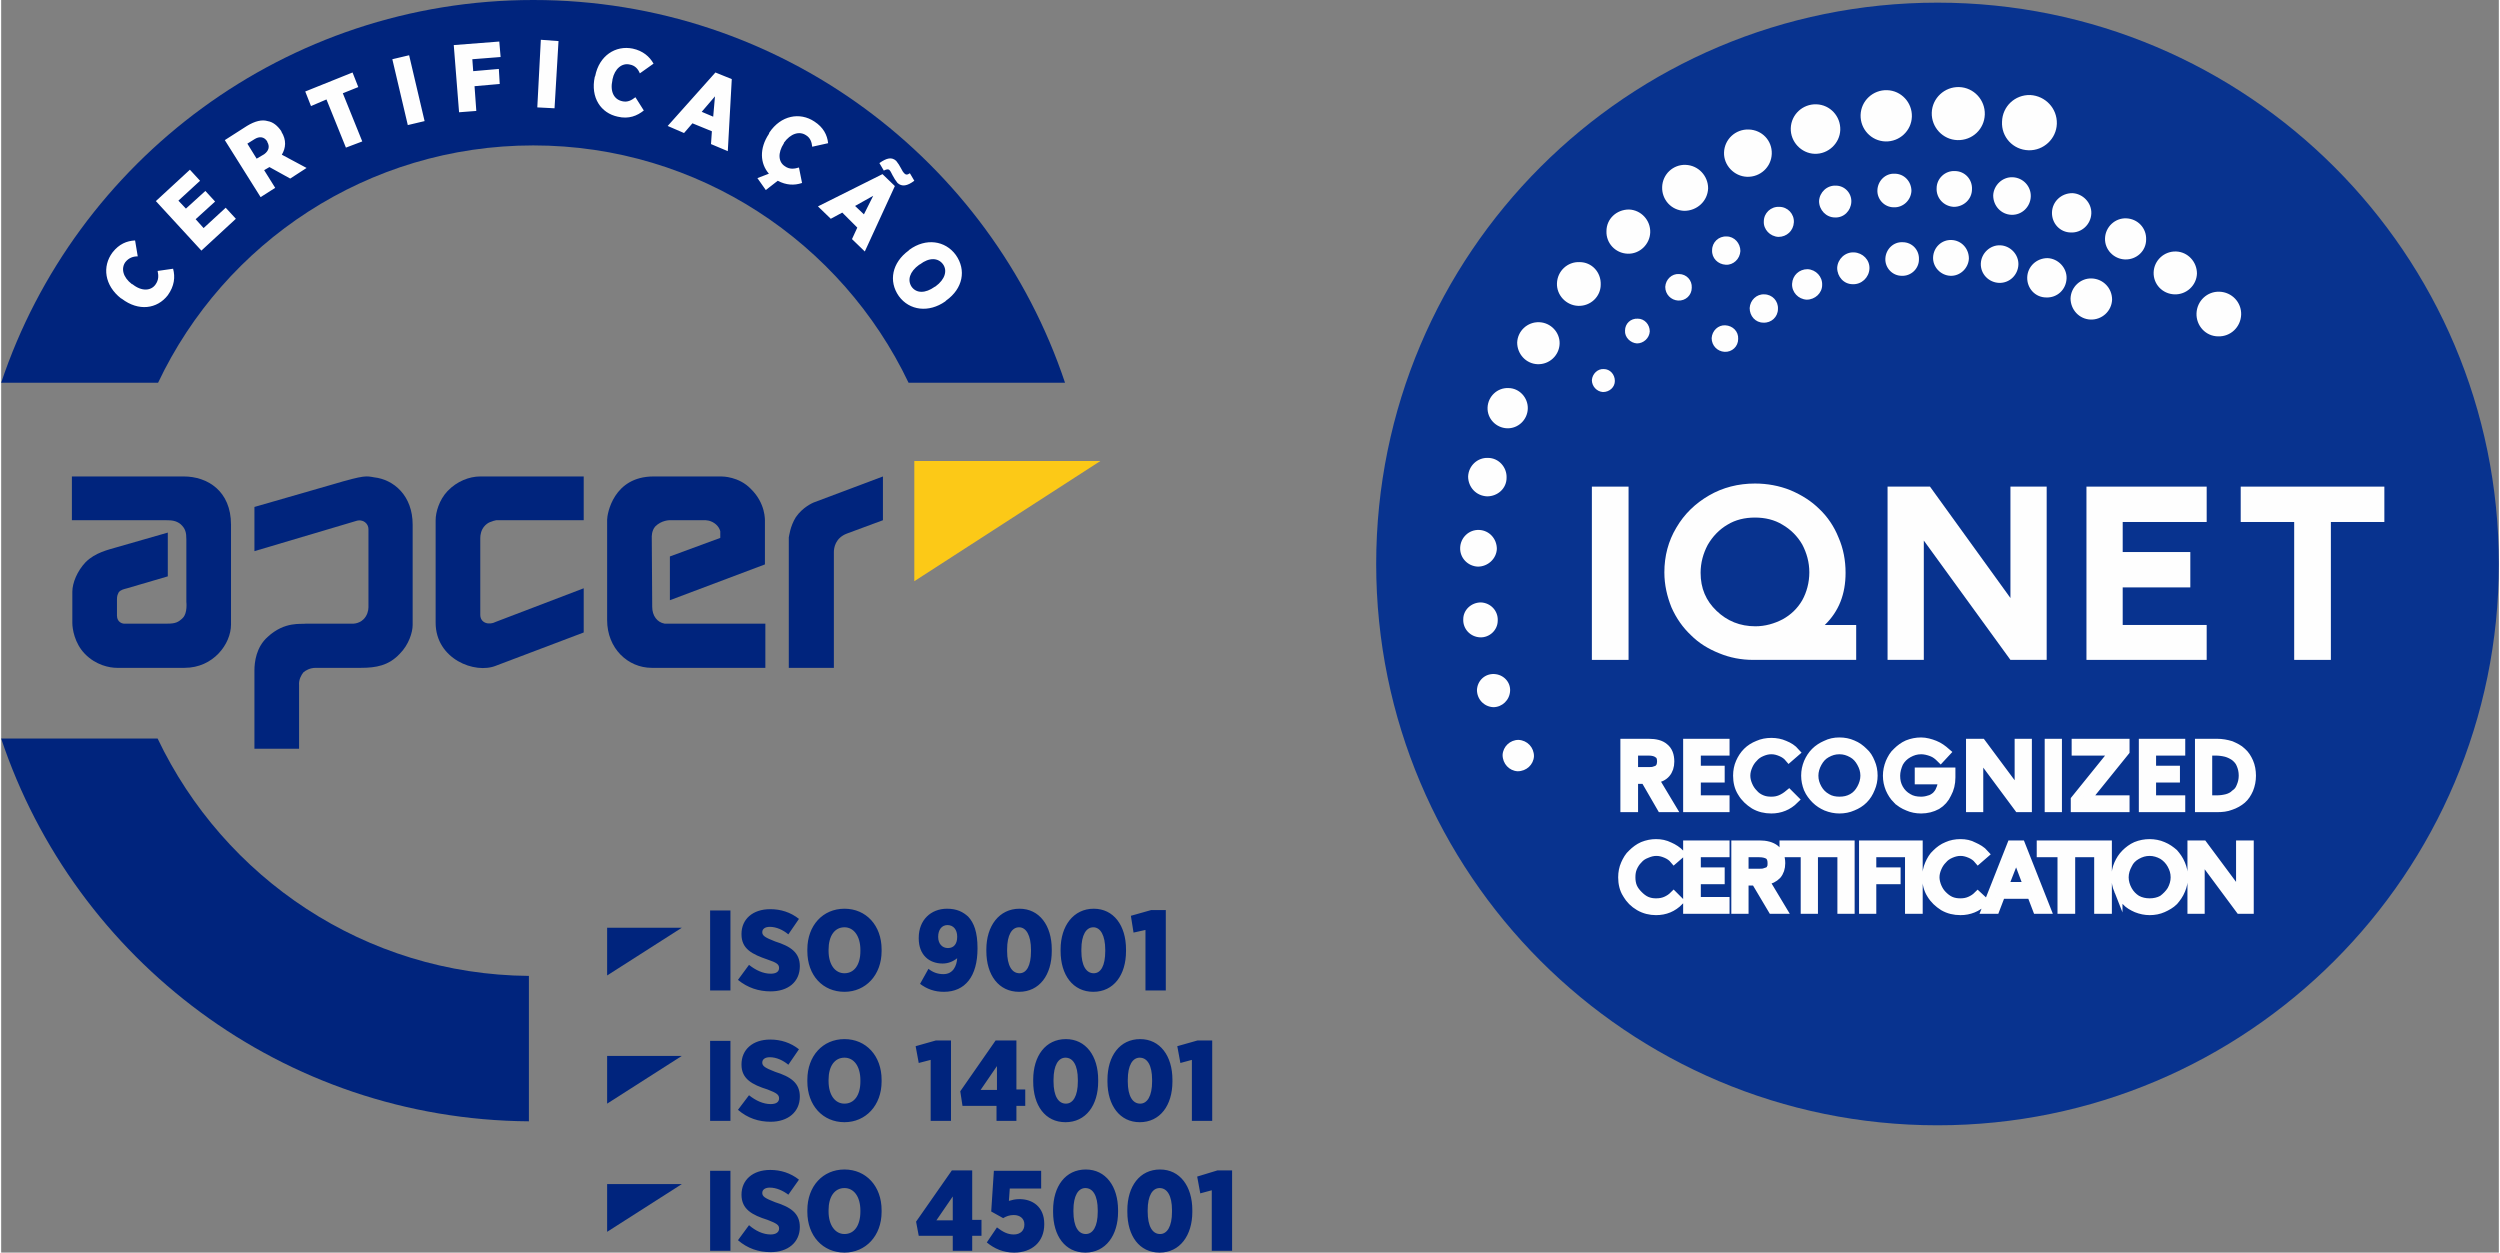<?xml version="1.0" encoding="UTF-8"?> <svg xmlns="http://www.w3.org/2000/svg" xmlns:xlink="http://www.w3.org/1999/xlink" xmlns:xodm="http://www.corel.com/coreldraw/odm/2003" xml:space="preserve" width="483px" height="242px" version="1.0" style="shape-rendering:geometricPrecision; text-rendering:geometricPrecision; image-rendering:optimizeQuality; fill-rule:evenodd; clip-rule:evenodd" viewBox="0 0 56.51 28.34"><rect x="0" y="0" width="56.51" height="28.34" fill="#808080" stroke="none"/> <defs> <style type="text/css"> .str0 {stroke:#FEFEFE;stroke-width:0.19;stroke-miterlimit:10} .fil2 {fill:none;fill-rule:nonzero} .fil1 {fill:#FEFEFE;fill-rule:nonzero} .fil4 {fill:#FCC917;fill-rule:nonzero} .fil3 {fill:#00247D;fill-rule:nonzero} .fil0 {fill:#08338F;fill-rule:nonzero} </style> </defs> <g id="Layer_x0020_1">  <g id="_2271352763888"> <path class="fil0" d="M43.81 25.46c7.01,0 12.7,-5.69 12.7,-12.7 0,-7.02 -5.69,-12.7 -12.7,-12.7 -7.02,0 -12.7,5.68 -12.7,12.7 0,7.01 5.68,12.7 12.7,12.7z"></path> <polygon class="fil1" points="35.99,14.93 36.82,14.93 36.82,11.01 35.99,11.01 "></polygon> <path class="fil1" d="M41.26 14.14c0.32,-0.31 0.47,-0.7 0.47,-1.18 0,-0.28 -0.05,-0.55 -0.16,-0.8 -0.1,-0.25 -0.25,-0.47 -0.43,-0.64 -0.18,-0.18 -0.4,-0.32 -0.66,-0.43 -0.25,-0.1 -0.52,-0.15 -0.8,-0.15 -0.38,0 -0.73,0.09 -1.04,0.27 -0.31,0.18 -0.56,0.42 -0.74,0.73 -0.18,0.3 -0.27,0.64 -0.27,1.01 0,0.28 0.06,0.54 0.16,0.79 0.11,0.25 0.26,0.46 0.44,0.63 0.18,0.18 0.39,0.31 0.64,0.41 0.24,0.1 0.5,0.15 0.77,0.15l2.33 0 0 -0.79 -0.71 0zm-0.35 -1.19c0,0.23 -0.06,0.45 -0.16,0.63 -0.11,0.19 -0.26,0.33 -0.44,0.43 -0.19,0.1 -0.4,0.16 -0.62,0.16 -0.35,0 -0.64,-0.12 -0.88,-0.35 -0.24,-0.23 -0.36,-0.51 -0.36,-0.86 0,-0.23 0.06,-0.44 0.16,-0.63 0.11,-0.19 0.26,-0.35 0.45,-0.46 0.18,-0.11 0.39,-0.16 0.62,-0.16 0.23,0 0.44,0.05 0.62,0.16 0.19,0.11 0.34,0.26 0.45,0.45 0.1,0.19 0.16,0.4 0.16,0.63z"></path> <polygon class="fil1" points="45.46,11.01 45.46,13.53 43.64,11.01 42.68,11.01 42.68,14.93 43.5,14.93 43.5,12.23 45.46,14.93 46.28,14.93 46.28,11.01 "></polygon> <polygon class="fil1" points="49.9,11.81 49.9,11.01 47.18,11.01 47.18,14.93 49.9,14.93 49.9,14.14 48,14.14 48,13.29 49.53,13.29 49.53,12.49 48,12.49 48,11.81 "></polygon> <polygon class="fil1" points="50.67,11.01 50.67,11.81 51.88,11.81 51.88,14.93 52.71,14.93 52.71,11.81 53.92,11.81 53.92,11.01 "></polygon> <path class="fil1" d="M38.7 7.65c0.01,-0.17 0.15,-0.3 0.31,-0.29 0.17,0.01 0.3,0.14 0.29,0.31 0,0.17 -0.14,0.3 -0.31,0.29 -0.16,-0.01 -0.29,-0.14 -0.29,-0.31z"></path> <path class="fil1" d="M39.56 6.97c0.01,-0.18 0.16,-0.32 0.33,-0.31 0.18,0 0.32,0.15 0.31,0.33 0,0.18 -0.15,0.32 -0.33,0.31 -0.18,0 -0.31,-0.15 -0.31,-0.33z"></path> <path class="fil1" d="M41.54 6.06c0.01,-0.2 0.18,-0.36 0.38,-0.35 0.2,0.01 0.36,0.17 0.35,0.37 -0.01,0.2 -0.18,0.36 -0.38,0.35 -0.2,0 -0.35,-0.17 -0.35,-0.37z"></path> <path class="fil1" d="M43.71 5.82c0.01,-0.22 0.19,-0.4 0.42,-0.39 0.22,0.01 0.39,0.19 0.39,0.42 -0.01,0.22 -0.2,0.4 -0.42,0.39 -0.22,-0.01 -0.4,-0.2 -0.39,-0.42z"></path> <path class="fil1" d="M44.79 5.96c0.01,-0.23 0.21,-0.42 0.44,-0.41 0.23,0.01 0.42,0.21 0.41,0.44 -0.01,0.23 -0.2,0.42 -0.44,0.41 -0.23,-0.01 -0.42,-0.2 -0.41,-0.44z"></path> <path class="fil1" d="M45.84 6.27c0.01,-0.24 0.21,-0.43 0.46,-0.43 0.24,0.01 0.44,0.22 0.43,0.46 -0.01,0.25 -0.21,0.44 -0.46,0.43 -0.25,0 -0.44,-0.21 -0.43,-0.46z"></path> <path class="fil1" d="M46.82 6.75c0.01,-0.26 0.23,-0.46 0.48,-0.45 0.26,0.01 0.46,0.22 0.46,0.48 -0.01,0.26 -0.23,0.46 -0.49,0.45 -0.25,-0.01 -0.45,-0.22 -0.45,-0.48z"></path> <path class="fil1" d="M35.99 8.6c0.01,-0.14 0.13,-0.26 0.27,-0.25 0.14,0 0.25,0.12 0.25,0.27 0,0.14 -0.12,0.25 -0.27,0.25 -0.14,-0.01 -0.25,-0.13 -0.25,-0.27z"></path> <path class="fil1" d="M36.74 7.48c0,-0.16 0.13,-0.28 0.29,-0.27 0.15,0 0.27,0.13 0.27,0.29 -0.01,0.15 -0.14,0.27 -0.29,0.27 -0.15,-0.01 -0.28,-0.14 -0.27,-0.29z"></path> <path class="fil1" d="M38.71 5.66c0,-0.18 0.15,-0.32 0.33,-0.31 0.17,0 0.31,0.15 0.31,0.33 -0.01,0.18 -0.16,0.32 -0.33,0.31 -0.18,-0.01 -0.32,-0.15 -0.31,-0.33z"></path> <path class="fil1" d="M39.88 5.01c0,-0.19 0.16,-0.34 0.35,-0.33 0.19,0 0.34,0.16 0.33,0.35 -0.01,0.19 -0.16,0.33 -0.35,0.33 -0.19,-0.01 -0.34,-0.17 -0.33,-0.35z"></path> <path class="fil1" d="M41.13 4.55c0.01,-0.2 0.18,-0.36 0.38,-0.35 0.2,0 0.36,0.17 0.35,0.37 -0.01,0.2 -0.17,0.36 -0.37,0.35 -0.2,0 -0.36,-0.17 -0.36,-0.37z"></path> <path class="fil1" d="M42.45 4.3c0.01,-0.21 0.18,-0.38 0.39,-0.37 0.22,0 0.38,0.18 0.38,0.39 -0.01,0.21 -0.19,0.38 -0.4,0.37 -0.21,0 -0.38,-0.18 -0.37,-0.39z"></path> <path class="fil1" d="M43.79 4.26c0,-0.22 0.19,-0.4 0.41,-0.39 0.23,0 0.4,0.19 0.39,0.41 0,0.23 -0.19,0.4 -0.41,0.4 -0.23,-0.01 -0.4,-0.2 -0.39,-0.42z"></path> <path class="fil1" d="M45.07 4.42c0.01,-0.23 0.21,-0.42 0.44,-0.41 0.24,0.01 0.42,0.21 0.41,0.44 -0.01,0.23 -0.2,0.42 -0.44,0.41 -0.23,-0.01 -0.41,-0.2 -0.41,-0.44z"></path> <path class="fil1" d="M46.4 4.8c0.01,-0.24 0.21,-0.43 0.46,-0.43 0.24,0.01 0.44,0.22 0.43,0.46 -0.01,0.25 -0.22,0.44 -0.46,0.43 -0.25,0 -0.44,-0.21 -0.43,-0.46z"></path> <path class="fil1" d="M47.6 5.39c0.01,-0.26 0.23,-0.46 0.48,-0.45 0.26,0.01 0.46,0.22 0.45,0.48 0,0.26 -0.22,0.46 -0.48,0.45 -0.25,-0.01 -0.46,-0.22 -0.45,-0.48z"></path> <path class="fil1" d="M48.7 6.16c0.01,-0.27 0.24,-0.48 0.51,-0.47 0.26,0.01 0.47,0.23 0.47,0.5 -0.01,0.27 -0.24,0.48 -0.51,0.47 -0.27,-0.01 -0.48,-0.23 -0.47,-0.5z"></path> <path class="fil1" d="M49.67 7.09c0.01,-0.28 0.24,-0.5 0.52,-0.49 0.28,0.01 0.5,0.24 0.49,0.52 -0.01,0.28 -0.24,0.5 -0.52,0.49 -0.28,0 -0.5,-0.24 -0.49,-0.52z"></path> <path class="fil1" d="M33.97 17.08c0.01,-0.19 0.17,-0.34 0.36,-0.34 0.2,0.01 0.35,0.17 0.35,0.37 -0.01,0.19 -0.17,0.34 -0.37,0.34 -0.19,-0.01 -0.34,-0.17 -0.34,-0.37z"></path> <path class="fil1" d="M33.39 15.61c0.01,-0.21 0.18,-0.37 0.39,-0.36 0.21,0.01 0.37,0.18 0.36,0.38 -0.01,0.21 -0.18,0.37 -0.38,0.37 -0.21,-0.01 -0.37,-0.18 -0.37,-0.39z"></path> <path class="fil1" d="M33.08 14.01c0,-0.21 0.18,-0.38 0.4,-0.38 0.22,0.01 0.39,0.19 0.38,0.41 0,0.22 -0.19,0.39 -0.4,0.38 -0.22,-0.01 -0.39,-0.19 -0.38,-0.41z"></path> <path class="fil1" d="M33.01 12.39c0.01,-0.23 0.2,-0.41 0.43,-0.4 0.23,0.01 0.4,0.2 0.4,0.43 -0.01,0.22 -0.2,0.4 -0.43,0.4 -0.23,-0.01 -0.41,-0.2 -0.4,-0.43z"></path> <path class="fil1" d="M33.19 10.78c0.01,-0.24 0.21,-0.43 0.45,-0.42 0.24,0 0.43,0.21 0.42,0.45 0,0.24 -0.2,0.42 -0.44,0.42 -0.25,-0.01 -0.43,-0.21 -0.43,-0.45z"></path> <path class="fil1" d="M33.63 9.22c0.01,-0.25 0.22,-0.45 0.47,-0.44 0.25,0 0.45,0.22 0.44,0.47 -0.01,0.25 -0.22,0.45 -0.47,0.44 -0.25,-0.01 -0.45,-0.22 -0.44,-0.47z"></path> <path class="fil1" d="M34.3 7.75c0.01,-0.26 0.23,-0.47 0.5,-0.46 0.26,0.01 0.47,0.23 0.46,0.49 -0.01,0.26 -0.23,0.47 -0.5,0.46 -0.26,-0.01 -0.46,-0.23 -0.46,-0.49z"></path> <path class="fil1" d="M35.2 6.41c0.01,-0.28 0.24,-0.49 0.51,-0.48 0.28,0 0.49,0.23 0.48,0.51 0,0.27 -0.23,0.49 -0.51,0.48 -0.27,-0.01 -0.49,-0.24 -0.48,-0.51z"></path> <path class="fil1" d="M36.32 5.23c0,-0.28 0.23,-0.49 0.51,-0.49 0.27,0.01 0.49,0.24 0.48,0.52 -0.01,0.27 -0.24,0.49 -0.51,0.48 -0.28,-0.01 -0.49,-0.24 -0.48,-0.51z"></path> <path class="fil1" d="M37.58 4.23c0.01,-0.29 0.25,-0.51 0.53,-0.5 0.29,0.01 0.51,0.25 0.51,0.53 -0.01,0.29 -0.25,0.51 -0.54,0.51 -0.29,-0.01 -0.51,-0.25 -0.5,-0.54z"></path> <path class="fil1" d="M38.98 3.45c0.01,-0.3 0.26,-0.53 0.56,-0.52 0.3,0.01 0.53,0.25 0.52,0.55 -0.01,0.3 -0.26,0.53 -0.56,0.52 -0.29,-0.01 -0.53,-0.26 -0.52,-0.55z"></path> <path class="fil1" d="M40.49 2.9c0.01,-0.31 0.27,-0.55 0.58,-0.54 0.31,0.01 0.55,0.27 0.54,0.58 -0.01,0.3 -0.27,0.55 -0.58,0.54 -0.3,-0.01 -0.55,-0.27 -0.54,-0.58z"></path> <path class="fil1" d="M42.07 2.6c0.01,-0.32 0.28,-0.57 0.6,-0.56 0.32,0.01 0.57,0.28 0.56,0.6 -0.01,0.32 -0.28,0.57 -0.6,0.56 -0.32,-0.01 -0.57,-0.28 -0.56,-0.6z"></path> <path class="fil1" d="M43.68 2.55c0.01,-0.33 0.29,-0.59 0.62,-0.58 0.33,0.01 0.59,0.29 0.58,0.62 -0.01,0.33 -0.28,0.59 -0.62,0.58 -0.33,-0.01 -0.59,-0.29 -0.58,-0.62z"></path> <path class="fil1" d="M45.27 2.75c0.01,-0.34 0.29,-0.61 0.64,-0.6 0.34,0.02 0.61,0.3 0.6,0.65 -0.01,0.34 -0.3,0.61 -0.64,0.6 -0.35,-0.01 -0.62,-0.3 -0.6,-0.65z"></path> <path class="fil1" d="M37.65 6.49c0.01,-0.17 0.15,-0.3 0.31,-0.29 0.17,0 0.3,0.14 0.29,0.31 0,0.17 -0.14,0.3 -0.31,0.29 -0.16,-0.01 -0.29,-0.14 -0.29,-0.31z"></path> <path class="fil1" d="M42.63 5.85c0.01,-0.21 0.18,-0.38 0.39,-0.37 0.22,0 0.38,0.18 0.37,0.39 0,0.21 -0.18,0.38 -0.39,0.37 -0.21,0 -0.38,-0.18 -0.37,-0.39z"></path> <path class="fil1" d="M40.52 6.42c0.01,-0.19 0.16,-0.33 0.35,-0.33 0.19,0.01 0.34,0.17 0.33,0.36 0,0.18 -0.16,0.33 -0.35,0.33 -0.19,-0.01 -0.34,-0.17 -0.33,-0.36z"></path> <path class="fil1" d="M36.94 17l0.33 0c0.1,0 0.17,0.02 0.22,0.06 0.05,0.03 0.07,0.09 0.07,0.17 0,0.04 -0.01,0.08 -0.02,0.11 -0.02,0.03 -0.04,0.05 -0.06,0.07 -0.03,0.01 -0.06,0.02 -0.09,0.03 -0.03,0.01 -0.07,0.01 -0.12,0.01l-0.33 0 0 -0.45zm0 1.28l0 -0.64 0.25 0 0.37 0.64 0.24 0 -0.39 -0.65c0.11,-0.02 0.2,-0.06 0.26,-0.13 0.06,-0.07 0.09,-0.16 0.09,-0.27 0,-0.14 -0.04,-0.25 -0.13,-0.32 -0.08,-0.07 -0.2,-0.1 -0.36,-0.1l-0.54 0 0 1.47 0.21 0zm2.07 0l0 -0.19 -0.65 0 0 -0.48 0.54 0 0 -0.19 -0.54 0 0 -0.42 0.65 0 0 -0.19 -0.86 0 0 1.47 0.86 0zm0.37 -0.35c0.07,0.12 0.17,0.21 0.28,0.28 0.12,0.07 0.25,0.1 0.39,0.1 0.2,0 0.38,-0.07 0.53,-0.22l-0.13 -0.13c-0.06,0.05 -0.12,0.09 -0.19,0.12 -0.07,0.03 -0.14,0.04 -0.21,0.04 -0.08,0 -0.15,-0.01 -0.22,-0.04 -0.07,-0.03 -0.13,-0.07 -0.18,-0.13 -0.05,-0.05 -0.09,-0.11 -0.12,-0.18 -0.03,-0.07 -0.05,-0.14 -0.05,-0.22 0,-0.08 0.02,-0.15 0.05,-0.22 0.03,-0.07 0.07,-0.13 0.12,-0.18 0.05,-0.06 0.11,-0.1 0.18,-0.13 0.07,-0.03 0.14,-0.05 0.22,-0.05 0.08,0 0.15,0.02 0.22,0.05 0.07,0.03 0.13,0.07 0.18,0.13l0.15 -0.13c-0.07,-0.08 -0.15,-0.13 -0.25,-0.17 -0.09,-0.04 -0.19,-0.06 -0.3,-0.06 -0.11,0 -0.21,0.02 -0.3,0.06 -0.1,0.04 -0.18,0.09 -0.25,0.16 -0.07,0.07 -0.12,0.15 -0.16,0.24 -0.04,0.09 -0.06,0.19 -0.06,0.3 0,0.14 0.03,0.27 0.1,0.38zm1.72 -0.67c0.05,-0.09 0.11,-0.16 0.2,-0.21 0.09,-0.05 0.18,-0.08 0.29,-0.08 0.11,0 0.2,0.03 0.29,0.08 0.09,0.05 0.15,0.12 0.2,0.21 0.05,0.09 0.08,0.18 0.08,0.29 0,0.1 -0.03,0.2 -0.08,0.29 -0.05,0.09 -0.11,0.16 -0.2,0.21 -0.09,0.05 -0.18,0.07 -0.29,0.07 -0.1,0 -0.2,-0.02 -0.28,-0.07 -0.09,-0.05 -0.16,-0.12 -0.21,-0.21 -0.05,-0.09 -0.08,-0.18 -0.08,-0.29 0,-0.1 0.03,-0.2 0.08,-0.29zm-0.22 0.59c0.04,0.09 0.1,0.17 0.17,0.24 0.07,0.07 0.15,0.12 0.24,0.16 0.1,0.04 0.2,0.06 0.3,0.06 0.11,0 0.21,-0.02 0.3,-0.06 0.1,-0.04 0.18,-0.09 0.25,-0.16 0.07,-0.07 0.12,-0.15 0.16,-0.25 0.04,-0.09 0.06,-0.19 0.06,-0.29 0,-0.11 -0.02,-0.21 -0.06,-0.3 -0.04,-0.1 -0.09,-0.18 -0.16,-0.24 -0.07,-0.07 -0.15,-0.13 -0.25,-0.17 -0.09,-0.04 -0.19,-0.06 -0.3,-0.06 -0.11,0 -0.21,0.02 -0.31,0.07 -0.09,0.04 -0.17,0.09 -0.24,0.16 -0.07,0.07 -0.12,0.15 -0.16,0.24 -0.04,0.1 -0.06,0.19 -0.06,0.3 0,0.1 0.02,0.2 0.06,0.3zm2.01 0.24c0.07,0.07 0.15,0.12 0.25,0.16 0.09,0.04 0.19,0.06 0.3,0.06 0.13,0 0.25,-0.03 0.36,-0.09 0.1,-0.06 0.18,-0.15 0.23,-0.26 0.06,-0.11 0.09,-0.23 0.09,-0.37l0 -0.13 -0.73 0 0 0.19 0.53 0c-0.01,0.08 -0.02,0.15 -0.05,0.21 -0.02,0.06 -0.06,0.11 -0.1,0.15 -0.05,0.04 -0.1,0.07 -0.15,0.08 -0.06,0.02 -0.12,0.03 -0.18,0.03 -0.11,0 -0.21,-0.02 -0.29,-0.07 -0.09,-0.05 -0.16,-0.12 -0.21,-0.21 -0.05,-0.09 -0.07,-0.18 -0.07,-0.29 0,-0.1 0.03,-0.2 0.07,-0.29 0.05,-0.09 0.12,-0.16 0.21,-0.21 0.09,-0.05 0.18,-0.08 0.29,-0.08 0.08,0 0.16,0.02 0.24,0.05 0.08,0.03 0.14,0.08 0.2,0.14l0.13 -0.14c-0.08,-0.07 -0.16,-0.13 -0.26,-0.17 -0.1,-0.04 -0.21,-0.07 -0.31,-0.07 -0.11,0 -0.21,0.02 -0.31,0.06 -0.09,0.04 -0.17,0.1 -0.24,0.17 -0.07,0.06 -0.12,0.15 -0.16,0.24 -0.04,0.1 -0.06,0.2 -0.06,0.3 0,0.11 0.02,0.2 0.06,0.3 0.04,0.09 0.09,0.17 0.16,0.24zm1.86 0.19l0 -1.2 0.89 1.2 0.21 0 0 -1.47 -0.2 0 0 1.13 -0.84 -1.13 -0.26 0 0 1.47 0.2 0zm1.78 -1.47l-0.2 0 0 1.47 0.2 0 0 -1.47zm1.53 1.47l0 -0.19 -0.88 0 0.88 -1.09 0 -0.19 -1.12 0 0 0.19 0.86 0 -0.88 1.09 0 0.19 1.14 0zm1.26 0l0 -0.19 -0.66 0 0 -0.48 0.54 0 0 -0.19 -0.54 0 0 -0.42 0.66 0 0 -0.19 -0.86 0 0 1.47 0.86 0zm0.61 -1.28l0.17 0c0.08,0 0.16,0.01 0.24,0.03 0.07,0.02 0.13,0.05 0.19,0.09 0.06,0.05 0.11,0.1 0.14,0.18 0.03,0.07 0.05,0.15 0.05,0.25 0,0.09 -0.02,0.17 -0.05,0.24 -0.03,0.08 -0.07,0.13 -0.13,0.17 -0.05,0.05 -0.11,0.08 -0.18,0.1 -0.08,0.02 -0.15,0.03 -0.24,0.03l-0.19 0 0 -1.09zm0.2 1.28c0.12,0 0.22,-0.01 0.32,-0.05 0.09,-0.03 0.18,-0.08 0.25,-0.14 0.07,-0.06 0.12,-0.14 0.16,-0.23 0.04,-0.1 0.06,-0.2 0.06,-0.31 0,-0.11 -0.02,-0.22 -0.06,-0.31 -0.04,-0.09 -0.09,-0.17 -0.16,-0.23 -0.07,-0.07 -0.16,-0.11 -0.25,-0.15 -0.1,-0.03 -0.2,-0.05 -0.32,-0.05l-0.4 0 0 1.47 0.4 0z"></path> <path class="fil2 str0" d="M36.94 17l0.33 0c0.1,0 0.17,0.02 0.22,0.06 0.05,0.03 0.07,0.09 0.07,0.17 0,0.04 -0.01,0.08 -0.02,0.11 -0.02,0.03 -0.04,0.05 -0.06,0.07 -0.03,0.01 -0.06,0.02 -0.09,0.03 -0.03,0.01 -0.07,0.01 -0.12,0.01l-0.33 0 0 -0.45zm0 1.28l0 -0.64 0.25 0 0.37 0.64 0.24 0 -0.39 -0.65c0.11,-0.02 0.2,-0.06 0.26,-0.13 0.06,-0.07 0.09,-0.16 0.09,-0.27 0,-0.14 -0.04,-0.25 -0.13,-0.32 -0.08,-0.07 -0.2,-0.1 -0.36,-0.1l-0.54 0 0 1.47 0.21 0zm2.07 0l0 -0.19 -0.65 0 0 -0.48 0.54 0 0 -0.19 -0.54 0 0 -0.42 0.65 0 0 -0.19 -0.86 0 0 1.47 0.86 0zm0.37 -0.35c0.07,0.12 0.17,0.21 0.28,0.28 0.12,0.07 0.25,0.1 0.39,0.1 0.2,0 0.38,-0.07 0.53,-0.22l-0.13 -0.13c-0.06,0.05 -0.12,0.09 -0.19,0.12 -0.07,0.03 -0.14,0.04 -0.21,0.04 -0.08,0 -0.15,-0.01 -0.22,-0.04 -0.07,-0.03 -0.13,-0.07 -0.18,-0.13 -0.05,-0.05 -0.09,-0.11 -0.12,-0.18 -0.03,-0.07 -0.05,-0.14 -0.05,-0.22 0,-0.08 0.02,-0.15 0.05,-0.22 0.03,-0.07 0.07,-0.13 0.12,-0.18 0.05,-0.06 0.11,-0.1 0.18,-0.13 0.07,-0.03 0.14,-0.05 0.22,-0.05 0.08,0 0.15,0.02 0.22,0.05 0.07,0.03 0.13,0.07 0.18,0.13l0.15 -0.13c-0.07,-0.08 -0.15,-0.13 -0.25,-0.17 -0.09,-0.04 -0.19,-0.06 -0.3,-0.06 -0.11,0 -0.21,0.02 -0.3,0.06 -0.1,0.04 -0.18,0.09 -0.25,0.16 -0.07,0.07 -0.12,0.15 -0.16,0.24 -0.04,0.09 -0.06,0.19 -0.06,0.3 0,0.14 0.03,0.27 0.1,0.38zm1.72 -0.67c0.05,-0.09 0.11,-0.16 0.2,-0.21 0.09,-0.05 0.18,-0.08 0.29,-0.08 0.11,0 0.2,0.03 0.29,0.08 0.09,0.05 0.15,0.12 0.2,0.21 0.05,0.09 0.08,0.18 0.08,0.29 0,0.1 -0.03,0.2 -0.08,0.29 -0.05,0.09 -0.11,0.16 -0.2,0.21 -0.09,0.05 -0.18,0.07 -0.29,0.07 -0.1,0 -0.2,-0.02 -0.28,-0.07 -0.09,-0.05 -0.16,-0.12 -0.21,-0.21 -0.05,-0.09 -0.08,-0.18 -0.08,-0.29 0,-0.1 0.03,-0.2 0.08,-0.29zm-0.22 0.59c0.04,0.09 0.1,0.17 0.17,0.24 0.07,0.07 0.15,0.12 0.24,0.16 0.1,0.04 0.2,0.06 0.3,0.06 0.11,0 0.21,-0.02 0.3,-0.06 0.1,-0.04 0.18,-0.09 0.25,-0.16 0.07,-0.07 0.12,-0.15 0.16,-0.25 0.04,-0.09 0.06,-0.19 0.06,-0.29 0,-0.11 -0.02,-0.21 -0.06,-0.3 -0.04,-0.1 -0.09,-0.18 -0.16,-0.24 -0.07,-0.07 -0.15,-0.13 -0.25,-0.17 -0.09,-0.04 -0.19,-0.06 -0.3,-0.06 -0.11,0 -0.21,0.02 -0.31,0.07 -0.09,0.04 -0.17,0.09 -0.24,0.16 -0.07,0.07 -0.12,0.15 -0.16,0.24 -0.04,0.1 -0.06,0.19 -0.06,0.3 0,0.1 0.02,0.2 0.06,0.3zm2.01 0.24c0.07,0.07 0.15,0.12 0.25,0.16 0.09,0.04 0.19,0.06 0.3,0.06 0.13,0 0.25,-0.03 0.36,-0.09 0.1,-0.06 0.18,-0.15 0.23,-0.26 0.06,-0.11 0.09,-0.23 0.09,-0.37l0 -0.13 -0.73 0 0 0.19 0.53 0c-0.01,0.08 -0.02,0.15 -0.05,0.21 -0.02,0.06 -0.06,0.11 -0.1,0.15 -0.05,0.04 -0.1,0.07 -0.15,0.08 -0.06,0.02 -0.12,0.03 -0.18,0.03 -0.11,0 -0.21,-0.02 -0.29,-0.07 -0.09,-0.05 -0.16,-0.12 -0.21,-0.21 -0.05,-0.09 -0.07,-0.18 -0.07,-0.29 0,-0.1 0.03,-0.2 0.07,-0.29 0.05,-0.09 0.12,-0.16 0.21,-0.21 0.09,-0.05 0.18,-0.08 0.29,-0.08 0.08,0 0.16,0.02 0.24,0.05 0.08,0.03 0.14,0.08 0.2,0.14l0.13 -0.14c-0.08,-0.07 -0.16,-0.13 -0.26,-0.17 -0.1,-0.04 -0.21,-0.07 -0.31,-0.07 -0.11,0 -0.21,0.02 -0.31,0.06 -0.09,0.04 -0.17,0.1 -0.24,0.17 -0.07,0.06 -0.12,0.15 -0.16,0.24 -0.04,0.1 -0.06,0.2 -0.06,0.3 0,0.11 0.02,0.2 0.06,0.3 0.04,0.09 0.09,0.17 0.16,0.24zm1.86 0.19l0 -1.2 0.89 1.2 0.21 0 0 -1.47 -0.2 0 0 1.13 -0.84 -1.13 -0.26 0 0 1.47 0.2 0zm1.78 -1.47l-0.2 0 0 1.47 0.2 0 0 -1.47zm1.53 1.47l0 -0.19 -0.88 0 0.88 -1.09 0 -0.19 -1.12 0 0 0.19 0.86 0 -0.88 1.09 0 0.19 1.14 0zm1.26 0l0 -0.19 -0.66 0 0 -0.48 0.54 0 0 -0.19 -0.54 0 0 -0.42 0.66 0 0 -0.19 -0.86 0 0 1.47 0.86 0zm0.61 -1.28l0.17 0c0.08,0 0.16,0.01 0.24,0.03 0.07,0.02 0.13,0.05 0.19,0.09 0.06,0.05 0.11,0.1 0.14,0.18 0.03,0.07 0.05,0.15 0.05,0.25 0,0.09 -0.02,0.17 -0.05,0.24 -0.03,0.08 -0.07,0.13 -0.13,0.17 -0.05,0.05 -0.11,0.08 -0.18,0.1 -0.08,0.02 -0.15,0.03 -0.24,0.03l-0.19 0 0 -1.09zm0.2 1.28c0.12,0 0.22,-0.01 0.32,-0.05 0.09,-0.03 0.18,-0.08 0.25,-0.14 0.07,-0.06 0.12,-0.14 0.16,-0.23 0.04,-0.1 0.06,-0.2 0.06,-0.31 0,-0.11 -0.02,-0.22 -0.06,-0.31 -0.04,-0.09 -0.09,-0.17 -0.16,-0.23 -0.07,-0.07 -0.16,-0.11 -0.25,-0.15 -0.1,-0.03 -0.2,-0.05 -0.32,-0.05l-0.4 0 0 1.47 0.4 0z"></path> <path class="fil1" d="M36.78 20.23c0.07,0.12 0.16,0.21 0.28,0.28 0.12,0.07 0.25,0.1 0.38,0.1 0.21,0 0.38,-0.07 0.53,-0.22l-0.13 -0.13c-0.05,0.05 -0.11,0.09 -0.18,0.12 -0.07,0.03 -0.14,0.04 -0.22,0.04 -0.07,0 -0.14,-0.01 -0.21,-0.04 -0.07,-0.03 -0.13,-0.08 -0.18,-0.13 -0.05,-0.05 -0.1,-0.11 -0.13,-0.18 -0.03,-0.07 -0.04,-0.15 -0.04,-0.22 0,-0.08 0.01,-0.15 0.04,-0.22 0.03,-0.07 0.07,-0.13 0.12,-0.18 0.05,-0.06 0.11,-0.1 0.19,-0.13 0.07,-0.03 0.14,-0.05 0.22,-0.05 0.08,0 0.15,0.02 0.22,0.05 0.07,0.03 0.13,0.07 0.18,0.13l0.15 -0.13c-0.08,-0.08 -0.16,-0.13 -0.25,-0.17 -0.1,-0.05 -0.2,-0.07 -0.31,-0.07 -0.1,0 -0.2,0.02 -0.3,0.06 -0.09,0.04 -0.17,0.1 -0.24,0.17 -0.07,0.06 -0.12,0.15 -0.16,0.24 -0.04,0.09 -0.06,0.19 -0.06,0.3 0,0.14 0.03,0.27 0.1,0.38zm2.23 0.35l0 -0.19 -0.65 0 0 -0.48 0.54 0 0 -0.19 -0.54 0 0 -0.42 0.65 0 0 -0.19 -0.86 0 0 1.47 0.86 0zm0.43 -1.28l0.34 0c0.09,0 0.16,0.02 0.21,0.05 0.05,0.04 0.07,0.1 0.07,0.18 0,0.04 0,0.08 -0.02,0.11 -0.01,0.03 -0.03,0.05 -0.06,0.07 -0.03,0.01 -0.06,0.02 -0.09,0.03 -0.03,0.01 -0.07,0.01 -0.11,0.01l-0.34 0 0 -0.45zm0 1.28l0 -0.64 0.25 0 0.38 0.64 0.23 0 -0.39 -0.65c0.12,-0.02 0.2,-0.06 0.27,-0.13 0.06,-0.07 0.09,-0.16 0.09,-0.27 0,-0.15 -0.05,-0.25 -0.13,-0.32 -0.09,-0.07 -0.21,-0.1 -0.36,-0.1l-0.54 0 0 1.47 0.2 0zm1.37 -1.28l0 1.28 0.2 0 0 -1.28 0.47 0 0 -0.19 -1.15 0 0 0.19 0.48 0zm1.03 -0.19l-0.2 0 0 1.47 0.2 0 0 -1.47zm0.49 1.47l0 -0.67 0.55 0 0 -0.19 -0.55 0 0 -0.42 0.66 0 0 -0.19 -0.86 0 0 1.47 0.2 0zm1.05 -1.47l-0.21 0 0 1.47 0.21 0 0 -1.47zm0.28 1.12c0.07,0.12 0.17,0.21 0.28,0.28 0.12,0.07 0.25,0.1 0.39,0.1 0.2,0 0.38,-0.07 0.53,-0.22l-0.14 -0.13c-0.05,0.05 -0.11,0.09 -0.18,0.12 -0.07,0.03 -0.14,0.04 -0.21,0.04 -0.08,0 -0.15,-0.01 -0.22,-0.04 -0.07,-0.03 -0.13,-0.08 -0.18,-0.13 -0.05,-0.05 -0.09,-0.11 -0.12,-0.18 -0.03,-0.07 -0.05,-0.15 -0.05,-0.22 0,-0.08 0.02,-0.15 0.05,-0.22 0.03,-0.07 0.07,-0.13 0.12,-0.18 0.05,-0.06 0.11,-0.1 0.18,-0.13 0.07,-0.03 0.14,-0.05 0.22,-0.05 0.08,0 0.15,0.02 0.22,0.05 0.07,0.03 0.13,0.07 0.18,0.13l0.15 -0.13c-0.07,-0.08 -0.16,-0.13 -0.25,-0.17 -0.09,-0.05 -0.19,-0.07 -0.3,-0.07 -0.11,0 -0.21,0.02 -0.3,0.06 -0.1,0.04 -0.18,0.1 -0.25,0.17 -0.07,0.06 -0.12,0.15 -0.16,0.24 -0.04,0.09 -0.06,0.19 -0.06,0.3 0,0.14 0.03,0.27 0.1,0.38zm1.93 -0.87l0.26 0.69 -0.53 0 0.27 -0.69zm-0.47 1.22l0.13 -0.34 0.68 0 0.13 0.34 0.22 0 -0.58 -1.47 -0.22 0 -0.58 1.47 0.22 0zm1.5 -1.28l0 1.28 0.21 0 0 -1.28 0.47 0 0 -0.19 -1.15 0 0 0.19 0.47 0zm1.04 -0.19l-0.21 0 0 1.47 0.21 0 0 -1.47zm0.46 0.45c0.04,-0.09 0.11,-0.16 0.2,-0.21 0.09,-0.05 0.18,-0.08 0.29,-0.08 0.1,0 0.2,0.03 0.29,0.08 0.08,0.05 0.15,0.12 0.2,0.21 0.05,0.09 0.08,0.18 0.08,0.29 0,0.1 -0.03,0.2 -0.08,0.29 -0.05,0.08 -0.12,0.15 -0.2,0.21 -0.09,0.05 -0.19,0.07 -0.29,0.07 -0.1,0 -0.2,-0.02 -0.29,-0.07 -0.08,-0.05 -0.15,-0.12 -0.2,-0.21 -0.05,-0.09 -0.08,-0.19 -0.08,-0.29 0,-0.1 0.03,-0.2 0.08,-0.29zm-0.22 0.59c0.04,0.09 0.1,0.17 0.17,0.24 0.06,0.07 0.15,0.12 0.24,0.16 0.1,0.04 0.2,0.06 0.3,0.06 0.11,0 0.21,-0.02 0.3,-0.06 0.09,-0.04 0.18,-0.09 0.25,-0.16 0.06,-0.07 0.12,-0.15 0.16,-0.25 0.04,-0.09 0.06,-0.19 0.06,-0.3 0,-0.1 -0.02,-0.2 -0.06,-0.29 -0.04,-0.1 -0.1,-0.18 -0.16,-0.25 -0.07,-0.06 -0.15,-0.12 -0.25,-0.16 -0.09,-0.04 -0.2,-0.06 -0.3,-0.06 -0.11,0 -0.21,0.02 -0.31,0.06 -0.09,0.04 -0.17,0.1 -0.24,0.17 -0.07,0.07 -0.12,0.15 -0.16,0.24 -0.04,0.09 -0.06,0.19 -0.06,0.3 0,0.1 0.02,0.2 0.06,0.3zm1.86 0.43l0 -1.2 0.89 1.2 0.22 0 0 -1.47 -0.21 0 0 1.13 -0.84 -1.13 -0.26 0 0 1.47 0.2 0z"></path> <path class="fil2 str0" d="M36.78 20.23c0.07,0.12 0.16,0.21 0.28,0.28 0.12,0.07 0.25,0.1 0.38,0.1 0.21,0 0.38,-0.07 0.53,-0.22l-0.13 -0.13c-0.05,0.05 -0.11,0.09 -0.18,0.12 -0.07,0.03 -0.14,0.04 -0.22,0.04 -0.07,0 -0.14,-0.01 -0.21,-0.04 -0.07,-0.03 -0.13,-0.08 -0.18,-0.13 -0.05,-0.05 -0.1,-0.11 -0.13,-0.18 -0.03,-0.07 -0.04,-0.15 -0.04,-0.22 0,-0.08 0.01,-0.15 0.04,-0.22 0.03,-0.07 0.07,-0.13 0.12,-0.18 0.05,-0.06 0.11,-0.1 0.19,-0.13 0.07,-0.03 0.14,-0.05 0.22,-0.05 0.08,0 0.15,0.02 0.22,0.05 0.07,0.03 0.13,0.07 0.18,0.13l0.15 -0.13c-0.08,-0.08 -0.16,-0.13 -0.25,-0.17 -0.1,-0.05 -0.2,-0.07 -0.31,-0.07 -0.1,0 -0.2,0.02 -0.3,0.06 -0.09,0.04 -0.17,0.1 -0.24,0.17 -0.07,0.06 -0.12,0.15 -0.16,0.24 -0.04,0.09 -0.06,0.19 -0.06,0.3 0,0.14 0.03,0.27 0.1,0.38zm2.23 0.35l0 -0.19 -0.65 0 0 -0.48 0.54 0 0 -0.19 -0.54 0 0 -0.42 0.65 0 0 -0.19 -0.86 0 0 1.47 0.86 0zm0.43 -1.28l0.34 0c0.09,0 0.16,0.02 0.21,0.05 0.05,0.04 0.07,0.1 0.07,0.18 0,0.04 0,0.08 -0.02,0.11 -0.01,0.03 -0.03,0.05 -0.06,0.07 -0.03,0.01 -0.06,0.02 -0.09,0.03 -0.03,0.01 -0.07,0.01 -0.11,0.01l-0.34 0 0 -0.45zm0 1.28l0 -0.64 0.25 0 0.38 0.64 0.23 0 -0.39 -0.65c0.12,-0.02 0.2,-0.06 0.27,-0.13 0.06,-0.07 0.09,-0.16 0.09,-0.27 0,-0.15 -0.05,-0.25 -0.13,-0.32 -0.09,-0.07 -0.21,-0.1 -0.36,-0.1l-0.54 0 0 1.47 0.2 0zm1.37 -1.28l0 1.28 0.2 0 0 -1.28 0.47 0 0 -0.19 -1.15 0 0 0.19 0.48 0zm1.03 -0.19l-0.2 0 0 1.47 0.2 0 0 -1.47zm0.49 1.47l0 -0.67 0.55 0 0 -0.19 -0.55 0 0 -0.42 0.66 0 0 -0.19 -0.86 0 0 1.47 0.2 0zm1.05 -1.47l-0.21 0 0 1.47 0.21 0 0 -1.47zm0.28 1.12c0.07,0.12 0.17,0.21 0.28,0.28 0.12,0.07 0.25,0.1 0.39,0.1 0.2,0 0.38,-0.07 0.53,-0.22l-0.14 -0.13c-0.05,0.05 -0.11,0.09 -0.18,0.12 -0.07,0.03 -0.14,0.04 -0.21,0.04 -0.08,0 -0.15,-0.01 -0.22,-0.04 -0.07,-0.03 -0.13,-0.08 -0.18,-0.13 -0.05,-0.05 -0.09,-0.11 -0.12,-0.18 -0.03,-0.07 -0.05,-0.15 -0.05,-0.22 0,-0.08 0.02,-0.15 0.05,-0.22 0.03,-0.07 0.07,-0.13 0.12,-0.18 0.05,-0.06 0.11,-0.1 0.18,-0.13 0.07,-0.03 0.14,-0.05 0.22,-0.05 0.08,0 0.15,0.02 0.22,0.05 0.07,0.03 0.13,0.07 0.18,0.13l0.15 -0.13c-0.07,-0.08 -0.16,-0.13 -0.25,-0.17 -0.09,-0.05 -0.19,-0.07 -0.3,-0.07 -0.11,0 -0.21,0.02 -0.3,0.06 -0.1,0.04 -0.18,0.1 -0.25,0.17 -0.07,0.06 -0.12,0.15 -0.16,0.24 -0.04,0.09 -0.06,0.19 -0.06,0.3 0,0.14 0.03,0.27 0.1,0.38zm1.93 -0.87l0.26 0.69 -0.53 0 0.27 -0.69zm-0.47 1.22l0.13 -0.34 0.68 0 0.13 0.34 0.22 0 -0.58 -1.47 -0.22 0 -0.58 1.47 0.22 0zm1.5 -1.28l0 1.28 0.21 0 0 -1.28 0.47 0 0 -0.19 -1.15 0 0 0.19 0.47 0zm1.04 -0.19l-0.21 0 0 1.47 0.21 0 0 -1.47zm0.46 0.45c0.04,-0.09 0.11,-0.16 0.2,-0.21 0.09,-0.05 0.18,-0.08 0.29,-0.08 0.1,0 0.2,0.03 0.29,0.08 0.08,0.05 0.15,0.12 0.2,0.21 0.05,0.09 0.08,0.18 0.08,0.29 0,0.1 -0.03,0.2 -0.08,0.29 -0.05,0.08 -0.12,0.15 -0.2,0.21 -0.09,0.05 -0.19,0.07 -0.29,0.07 -0.1,0 -0.2,-0.02 -0.29,-0.07 -0.08,-0.05 -0.15,-0.12 -0.2,-0.21 -0.05,-0.09 -0.08,-0.19 -0.08,-0.29 0,-0.1 0.03,-0.2 0.08,-0.29zm-0.22 0.59c0.04,0.09 0.1,0.17 0.17,0.24 0.06,0.07 0.15,0.12 0.24,0.16 0.1,0.04 0.2,0.06 0.3,0.06 0.11,0 0.21,-0.02 0.3,-0.06 0.09,-0.04 0.18,-0.09 0.25,-0.16 0.06,-0.07 0.12,-0.15 0.16,-0.25 0.04,-0.09 0.06,-0.19 0.06,-0.3 0,-0.1 -0.02,-0.2 -0.06,-0.29 -0.04,-0.1 -0.1,-0.18 -0.16,-0.25 -0.07,-0.06 -0.15,-0.12 -0.25,-0.16 -0.09,-0.04 -0.2,-0.06 -0.3,-0.06 -0.11,0 -0.21,0.02 -0.31,0.06 -0.09,0.04 -0.17,0.1 -0.24,0.17 -0.07,0.07 -0.12,0.15 -0.16,0.24 -0.04,0.09 -0.06,0.19 -0.06,0.3 0,0.1 0.02,0.2 0.06,0.3zm1.86 0.43l0 -1.2 0.89 1.2 0.22 0 0 -1.47 -0.21 0 0 1.13 -0.84 -1.13 -0.26 0 0 1.47 0.2 0z"></path> <path class="fil3" d="M12.04 3.29c3.74,0 6.98,2.2 8.49,5.37l3.54 0c-1.68,-5.03 -6.43,-8.66 -12.03,-8.66 -5.6,0 -10.36,3.63 -12.04,8.66l3.55 0c1.5,-3.17 4.74,-5.37 8.49,-5.37z"></path> <path class="fil3" d="M3.54 16.71l-3.54 0c1.67,5.01 6.38,8.62 11.94,8.66l0 -3.29c-3.71,-0.03 -6.9,-2.22 -8.4,-5.37z"></path> <path class="fil3" d="M17.82 12.16l0 2.95 1.02 0 0 -2.62c0,-0.09 0.03,-0.32 0.3,-0.42l0.81 -0.3 0 -0.99 -1.57 0.59c-0.02,0.01 -0.24,0.1 -0.4,0.33 -0.13,0.21 -0.15,0.42 -0.16,0.46z"></path> <path class="fil3" d="M13.18 14.31l0 -1 -1.99 0.76c-0.15,0.08 -0.35,0.03 -0.35,-0.16l0 -1.74c0,-0.07 0.02,-0.18 0.09,-0.26 0.07,-0.09 0.18,-0.12 0.27,-0.14l1.98 0 0 -0.99 -2.34 0c-0.25,0 -0.53,0.11 -0.74,0.33 -0.19,0.2 -0.27,0.48 -0.27,0.66l0 2.32c0,0.82 0.89,1.17 1.37,0.97l1.98 -0.75z"></path> <path class="fil3" d="M15.01 14.11c-0.17,-0.03 -0.28,-0.18 -0.28,-0.38l-0.01 -1.57c0,0 -0.01,-0.15 0.08,-0.25 0.14,-0.14 0.32,-0.14 0.32,-0.14l0.82 0c0.02,0 0.05,0.01 0.07,0.01 0.12,0.03 0.23,0.12 0.26,0.24l0 0.03 0 0.12 -1.14 0.42 0 0.99 2.15 -0.81 0 -0.97c0,-0.03 0.02,-0.41 -0.32,-0.74 -0.27,-0.28 -0.64,-0.28 -0.67,-0.28l-1.53 0c-0.91,0 -1.05,0.85 -1.05,0.98l0 2.27c0,0.64 0.47,1.08 1.01,1.08l2.57 0 0 -1 -2.13 0 -0.15 0z"></path> <path class="fil3" d="M5.73 11.47l0 1 2.29 -0.68c0.17,-0.06 0.29,0.06 0.29,0.18l0 1.77c0,0.08 -0.03,0.19 -0.11,0.27 -0.12,0.12 -0.28,0.1 -0.28,0.1l-1.02 0c-0.11,0.02 -0.48,-0.06 -0.87,0.3 -0.26,0.23 -0.3,0.57 -0.3,0.76l0 1.77 1.01 0 0 -1.44c-0.01,-0.12 0.05,-0.23 0.1,-0.29 0.05,-0.04 0.14,-0.1 0.28,-0.1l1.02 0c0.34,0 0.63,-0.05 0.88,-0.32 0.2,-0.2 0.29,-0.48 0.29,-0.65l0 -2.27c0,-0.66 -0.43,-1.02 -0.87,-1.07 -0.18,-0.03 -0.2,-0.06 -0.94,0.16 -0.86,0.25 -1.77,0.51 -1.77,0.51z"></path> <path class="fil3" d="M4.19 12.21l0 1.41c0,0 0.03,0.25 -0.08,0.36 -0.1,0.1 -0.17,0.13 -0.35,0.13l-0.95 0c-0.06,0.01 -0.19,-0.03 -0.19,-0.18l0 -0.37c0,-0.07 0.01,-0.1 0.04,-0.16 0.05,-0.06 0.12,-0.07 0.19,-0.09l0.92 -0.27 0 -0.99 -1.15 0.33c-0.2,0.06 -0.49,0.12 -0.71,0.34 -0.19,0.2 -0.3,0.47 -0.3,0.67 0,0 0,0.7 0,0.7 0,0.14 0.05,0.46 0.28,0.7 0.25,0.26 0.56,0.32 0.73,0.32l1.53 0c0.65,0 1.05,-0.54 1.05,-0.98l0 -2.26c0,-0.76 -0.53,-1.09 -1.07,-1.09l-2.53 0 0 0.99 2.13 0c0.13,0 0.23,0.01 0.33,0.09 0.11,0.1 0.13,0.19 0.13,0.35z"></path> <polygon class="fil4" points="20.66,10.43 20.66,13.15 24.87,10.43 "></polygon> <polygon class="fil3" points="13.71,20.99 13.71,22.07 15.4,20.99 "></polygon> <polygon class="fil3" points="13.71,23.89 13.71,24.97 15.4,23.89 "></polygon> <polygon class="fil3" points="13.71,26.79 13.71,27.87 15.4,26.79 "></polygon> <path class="fil1" d="M3.77 6.68c0.15,-0.21 0.17,-0.41 0.12,-0.6l-0.35 0.05c0.02,0.1 0.03,0.2 -0.05,0.31 -0.1,0.14 -0.31,0.16 -0.52,-0.01l-0.01 0c-0.21,-0.16 -0.25,-0.36 -0.15,-0.5 0.08,-0.1 0.18,-0.13 0.28,-0.13l-0.06 -0.36c-0.19,0.01 -0.36,0.08 -0.51,0.27 -0.24,0.32 -0.18,0.75 0.19,1.04l0.02 0.01c0.38,0.29 0.8,0.23 1.04,-0.08zm0.76 -1.01l0.78 -0.72 -0.23 -0.25 -0.5 0.46 -0.18 -0.2 0.44 -0.4 -0.22 -0.24 -0.44 0.4 -0.17 -0.18 0.49 -0.45 -0.23 -0.25 -0.77 0.71 1.03 1.12zm1.34 -1.21l0.33 -0.21 -0.25 -0.4 0.12 -0.07 0.47 0.26 0.37 -0.24 -0.56 -0.3c0.09,-0.15 0.11,-0.33 -0.01,-0.52l0 -0.01c-0.09,-0.13 -0.19,-0.21 -0.31,-0.23 -0.13,-0.04 -0.29,0 -0.47,0.11l-0.5 0.32 0.81 1.29zm-0.09 -0.87l-0.21 -0.34 0.16 -0.1c0.11,-0.07 0.22,-0.06 0.29,0.05l0 0.01c0.06,0.1 0.04,0.2 -0.07,0.28l-0.17 0.1zm2.02 -0.25l0.37 -0.14 -0.44 -1.09 0.35 -0.14 -0.13 -0.33 -1.07 0.43 0.13 0.33 0.35 -0.15 0.44 1.09zm1.4 -0.51l0.38 -0.09 -0.35 -1.49 -0.38 0.09 0.35 1.49zm1.16 -0.29l0.39 -0.03 -0.04 -0.56 0.57 -0.05 -0.02 -0.34 -0.58 0.05 -0.02 -0.27 0.64 -0.05 -0.03 -0.35 -1.03 0.08 0.12 1.52zm1.77 -0.11l0.39 0.02 0.09 -1.52 -0.4 -0.03 -0.08 1.53zm1.82 0.21c0.25,0.06 0.44,-0.02 0.59,-0.14l-0.19 -0.3c-0.09,0.07 -0.18,0.12 -0.3,0.09 -0.18,-0.04 -0.28,-0.21 -0.22,-0.48l0 -0.01c0.05,-0.25 0.22,-0.38 0.39,-0.34 0.12,0.02 0.19,0.1 0.23,0.2l0.31 -0.22c-0.09,-0.16 -0.24,-0.29 -0.47,-0.34 -0.39,-0.08 -0.76,0.16 -0.85,0.62l-0.01 0.02c-0.1,0.47 0.14,0.82 0.52,0.9zm1.13 0.21l0.37 0.16 0.19 -0.22 0.44 0.18 -0.02 0.29 0.38 0.16 0.09 -1.63 -0.37 -0.15 -1.08 1.21zm0.77 -0.32l0.3 -0.35 -0.04 0.46 -0.26 -0.11zm1.45 1.77l0.27 -0.21c0.19,0.1 0.37,0.11 0.55,0.05l-0.07 -0.35c-0.1,0.03 -0.21,0.05 -0.32,-0.03 -0.14,-0.09 -0.17,-0.29 -0.02,-0.52l0 -0.01c0.15,-0.21 0.35,-0.27 0.5,-0.17 0.1,0.06 0.13,0.16 0.14,0.26l0.36 -0.08c-0.02,-0.19 -0.11,-0.36 -0.31,-0.49 -0.33,-0.22 -0.76,-0.14 -1.02,0.25l-0.01 0.03c-0.22,0.33 -0.2,0.67 0,0.9l-0.26 0.1 0.19 0.27zm1.18 0.37l0.29 0.28 0.26 -0.14 0.34 0.34 -0.12 0.26 0.29 0.28 0.68 -1.48 -0.28 -0.27 -1.46 0.73zm0.84 -0.01l0.41 -0.23 -0.21 0.42 -0.2 -0.19zm0.96 -0.52c0.1,0.09 0.22,0.07 0.38,-0.05l-0.1 -0.17c-0.06,0.04 -0.09,0.04 -0.13,0 -0.02,-0.02 -0.04,-0.05 -0.07,-0.11 -0.03,-0.06 -0.07,-0.12 -0.11,-0.17 -0.1,-0.09 -0.21,-0.07 -0.38,0.05l0.1 0.17c0.06,-0.03 0.1,-0.04 0.13,-0.01 0.03,0.03 0.04,0.07 0.07,0.12 0.03,0.06 0.07,0.12 0.11,0.17zm0.03 2.56c0.24,0.33 0.68,0.38 1.05,0.12l0.02 -0.02c0.38,-0.27 0.46,-0.69 0.22,-1.03 -0.24,-0.33 -0.68,-0.39 -1.05,-0.12l-0.02 0.02c-0.37,0.27 -0.46,0.69 -0.22,1.03zm0.29 -0.21c-0.1,-0.15 -0.05,-0.34 0.17,-0.5l0.02 -0.01c0.21,-0.16 0.41,-0.15 0.52,0 0.1,0.14 0.05,0.34 -0.17,0.5l-0.02 0.01c-0.21,0.15 -0.41,0.15 -0.52,0z"></path> <path class="fil3" d="M16.04 28.3l0.46 0 0 -1.81 -0.46 0 0 1.81zm1.37 0.03c0.39,0 0.66,-0.22 0.66,-0.57l0 0c0,-0.31 -0.21,-0.45 -0.56,-0.56 -0.23,-0.09 -0.29,-0.13 -0.29,-0.21l0 0c0,-0.07 0.06,-0.12 0.17,-0.12 0.15,0 0.3,0.07 0.42,0.16l0.24 -0.34c-0.19,-0.15 -0.41,-0.22 -0.65,-0.22 -0.4,0 -0.65,0.23 -0.65,0.56l0 0c0,0.33 0.24,0.46 0.59,0.57 0.21,0.08 0.26,0.12 0.26,0.19l0 0.01c0,0.07 -0.06,0.13 -0.19,0.13 -0.17,0 -0.34,-0.08 -0.49,-0.21l-0.25 0.34c0.22,0.19 0.47,0.27 0.74,0.27zm1.67 0.01c0.48,0 0.84,-0.38 0.84,-0.92l0 -0.04c0,-0.54 -0.35,-0.92 -0.84,-0.92 -0.49,0 -0.84,0.38 -0.84,0.92l0 0.04c0,0.54 0.35,0.92 0.84,0.92zm0 -0.42c-0.21,0 -0.36,-0.2 -0.36,-0.51l0 -0.03c0,-0.31 0.14,-0.5 0.36,-0.5 0.21,0 0.36,0.19 0.36,0.51l0 0.02c0,0.32 -0.14,0.51 -0.36,0.51zm2.45 0.38l0.44 0 0 -0.34 0.21 0 0 -0.36 -0.21 0 0 -1.12 -0.46 0 -0.81 1.16 0.06 0.32 0.77 0 0 0.34zm-0.37 -0.69l0.37 -0.54 0 0.54 -0.37 0zm1.76 0.73c0.4,0 0.68,-0.24 0.68,-0.64l0 -0.01c0,-0.39 -0.27,-0.56 -0.56,-0.56 -0.1,0 -0.17,0.02 -0.24,0.04l0.02 -0.28 0.71 0 0 -0.4 -1.07 0 -0.06 0.92 0.27 0.15c0.07,-0.04 0.14,-0.07 0.24,-0.07 0.14,0 0.24,0.08 0.24,0.21l0 0.01c0,0.13 -0.09,0.22 -0.24,0.22 -0.14,0 -0.25,-0.06 -0.38,-0.16l-0.23 0.34c0.17,0.14 0.37,0.23 0.62,0.23zm1.61 0c0.46,0 0.74,-0.39 0.74,-0.92l0 -0.04c0,-0.54 -0.28,-0.92 -0.73,-0.92 -0.46,0 -0.74,0.38 -0.74,0.92l0 0.04c0,0.54 0.27,0.92 0.73,0.92zm0.01 -0.42c-0.17,0 -0.28,-0.17 -0.28,-0.51l0 -0.03c0,-0.33 0.11,-0.5 0.27,-0.5 0.17,0 0.28,0.17 0.28,0.5l0 0.04c0,0.33 -0.11,0.5 -0.27,0.5zm1.67 0.42c0.46,0 0.74,-0.39 0.74,-0.92l0 -0.04c0,-0.54 -0.28,-0.92 -0.73,-0.92 -0.46,0 -0.74,0.38 -0.74,0.92l0 0.04c0,0.54 0.27,0.92 0.73,0.92zm0.01 -0.42c-0.17,0 -0.28,-0.17 -0.28,-0.51l0 -0.03c0,-0.33 0.11,-0.5 0.27,-0.5 0.17,0 0.28,0.17 0.28,0.5l0 0.04c0,0.33 -0.11,0.5 -0.27,0.5zm1.17 0.38l0.46 0 0 -1.82 -0.33 0 -0.46 0.14 0.07 0.38 0.26 -0.07 0 1.37z"></path> <path class="fil3" d="M16.04 25.36l0.46 0 0 -1.81 -0.46 0 0 1.81zm1.37 0.02c0.39,0 0.66,-0.22 0.66,-0.57l0 0c0,-0.31 -0.21,-0.45 -0.56,-0.56 -0.23,-0.09 -0.29,-0.13 -0.29,-0.21l0 0c0,-0.07 0.06,-0.12 0.17,-0.12 0.15,0 0.3,0.07 0.42,0.17l0.24 -0.35c-0.19,-0.15 -0.41,-0.22 -0.65,-0.22 -0.4,0 -0.65,0.23 -0.65,0.56l0 0.01c0,0.32 0.24,0.45 0.59,0.56 0.21,0.08 0.26,0.12 0.26,0.2l0 0c0,0.08 -0.06,0.13 -0.19,0.13 -0.17,0 -0.34,-0.08 -0.49,-0.2l-0.25 0.33c0.22,0.19 0.47,0.27 0.74,0.27zm1.67 0.01c0.48,0 0.84,-0.38 0.84,-0.92l0 -0.04c0,-0.54 -0.35,-0.92 -0.84,-0.92 -0.49,0 -0.84,0.38 -0.84,0.92l0 0.04c0,0.54 0.35,0.92 0.84,0.92zm0 -0.42c-0.21,0 -0.36,-0.19 -0.36,-0.51l0 -0.03c0,-0.31 0.14,-0.5 0.36,-0.5 0.21,0 0.36,0.19 0.36,0.51l0 0.03c0,0.31 -0.14,0.5 -0.36,0.5zm1.95 0.39l0.46 0 0 -1.82 -0.34 0 -0.46 0.13 0.07 0.38 0.27 -0.07 0 1.38zm1.49 0l0.45 0 0 -0.34 0.2 0 0 -0.37 -0.2 0 0 -1.11 -0.47 0 -0.8 1.15 0.05 0.33 0.77 0 0 0.34zm-0.36 -0.7l0.37 -0.54 0 0.54 -0.37 0zm1.92 0.73c0.46,0 0.74,-0.38 0.74,-0.92l0 -0.04c0,-0.54 -0.28,-0.92 -0.73,-0.92 -0.46,0 -0.74,0.38 -0.74,0.92l0 0.04c0,0.54 0.27,0.92 0.73,0.92zm0.01 -0.42c-0.17,0 -0.28,-0.17 -0.28,-0.5l0 -0.04c0,-0.33 0.11,-0.5 0.27,-0.5 0.17,0 0.28,0.17 0.28,0.5l0 0.04c0,0.33 -0.11,0.5 -0.27,0.5zm1.67 0.42c0.46,0 0.74,-0.38 0.74,-0.92l0 -0.04c0,-0.54 -0.28,-0.92 -0.73,-0.92 -0.46,0 -0.74,0.38 -0.74,0.92l0 0.04c0,0.54 0.28,0.92 0.73,0.92zm0.01 -0.42c-0.17,0 -0.28,-0.17 -0.28,-0.5l0 -0.04c0,-0.33 0.11,-0.5 0.27,-0.5 0.17,0 0.28,0.17 0.28,0.5l0 0.04c0,0.33 -0.11,0.5 -0.27,0.5zm1.17 0.39l0.46 0 0 -1.82 -0.33 0 -0.46 0.13 0.07 0.38 0.26 -0.07 0 1.38z"></path> <path class="fil3" d="M16.04 22.41l0.46 0 0 -1.81 -0.46 0 0 1.81zm1.37 0.02c0.39,0 0.66,-0.21 0.66,-0.57l0 0c0,-0.31 -0.21,-0.45 -0.56,-0.56 -0.23,-0.09 -0.29,-0.13 -0.29,-0.21l0 0c0,-0.07 0.06,-0.12 0.17,-0.12 0.15,0 0.3,0.07 0.42,0.17l0.24 -0.35c-0.19,-0.15 -0.41,-0.22 -0.65,-0.22 -0.4,0 -0.65,0.23 -0.65,0.56l0 0.01c0,0.33 0.24,0.45 0.59,0.57 0.21,0.07 0.26,0.11 0.26,0.19l0 0c0,0.08 -0.06,0.13 -0.19,0.13 -0.17,0 -0.34,-0.08 -0.49,-0.2l-0.25 0.34c0.22,0.18 0.47,0.26 0.74,0.26zm1.67 0.01c0.48,0 0.84,-0.38 0.84,-0.92l0 -0.04c0,-0.54 -0.35,-0.92 -0.84,-0.92 -0.49,0 -0.84,0.38 -0.84,0.92l0 0.04c0,0.55 0.35,0.92 0.84,0.92zm0 -0.42c-0.21,0 -0.36,-0.19 -0.36,-0.51l0 -0.02c0,-0.32 0.14,-0.51 0.36,-0.51 0.21,0 0.36,0.2 0.36,0.51l0 0.03c0,0.31 -0.14,0.5 -0.36,0.5zm2.24 0.02c-0.13,0 -0.24,-0.04 -0.34,-0.12l-0.19 0.34c0.16,0.12 0.33,0.18 0.54,0.18 0.48,0 0.76,-0.35 0.76,-0.98l0 -0.01c0,-0.36 -0.08,-0.57 -0.21,-0.71 -0.12,-0.11 -0.26,-0.18 -0.48,-0.18 -0.36,0 -0.64,0.25 -0.64,0.66l0 0.01c0,0.38 0.24,0.57 0.54,0.57 0.12,0 0.23,-0.04 0.33,-0.12 -0.01,0.17 -0.09,0.36 -0.31,0.36zm0.1 -0.59c-0.13,0 -0.22,-0.1 -0.22,-0.25l0 -0.01c0,-0.15 0.08,-0.26 0.21,-0.26 0.14,0 0.22,0.11 0.22,0.26l0 0.01c0,0.15 -0.07,0.25 -0.21,0.25zm1.61 0.99c0.46,0 0.74,-0.38 0.74,-0.92l0 -0.04c0,-0.54 -0.28,-0.92 -0.73,-0.92 -0.46,0 -0.75,0.39 -0.75,0.92l0 0.04c0,0.54 0.28,0.92 0.74,0.92zm0.01 -0.42c-0.17,0 -0.28,-0.17 -0.28,-0.5l0 -0.04c0,-0.33 0.11,-0.5 0.27,-0.5 0.16,0 0.27,0.18 0.27,0.51l0 0.03c0,0.33 -0.1,0.5 -0.26,0.5zm1.67 0.42c0.46,0 0.74,-0.38 0.74,-0.92l0 -0.04c0,-0.54 -0.28,-0.92 -0.73,-0.92 -0.46,0 -0.75,0.39 -0.75,0.92l0 0.04c0,0.54 0.28,0.92 0.74,0.92zm0.01 -0.42c-0.17,0 -0.28,-0.17 -0.28,-0.5l0 -0.04c0,-0.33 0.11,-0.5 0.27,-0.5 0.16,0 0.27,0.18 0.27,0.51l0 0.03c0,0.33 -0.1,0.5 -0.26,0.5zm1.17 0.39l0.46 0 0 -1.82 -0.33 0 -0.46 0.13 0.06 0.38 0.27 -0.06 0 1.37z"></path> </g> </g> </svg> 